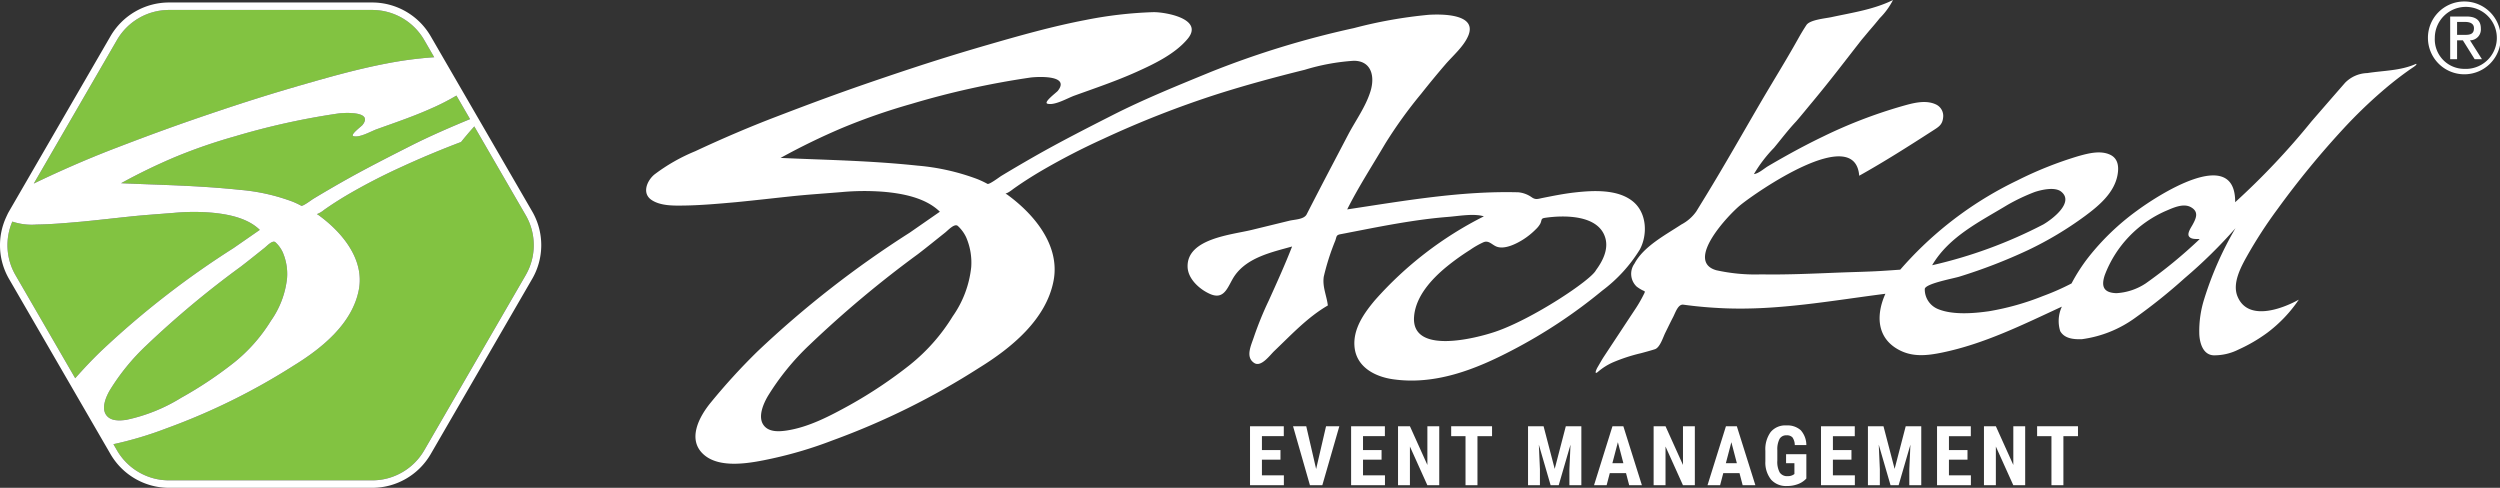 <svg id="Layer_1" data-name="Layer 1" xmlns="http://www.w3.org/2000/svg" viewBox="0 0 331.555 64.695"><rect x="0" y="0" width="331.555" height="64.695" fill="#333333" stroke="none"/><defs><style>.cls-1{fill:#fff;}.cls-2{fill:#82c341;}</style></defs><title>Event_Management_Logo_Hex_white_stoked</title><path class="cls-1" d="M238.315,128.427a133.723,133.723,0,0,0-20.172,15.74,82.785,82.785,0,0,0-6.161,6.74c-1.543,1.861-3.263,4.983-.899,6.994,2.218,1.888,6.389,1.027,8.929.481a54.395,54.395,0,0,0,8.085-2.418,98.557,98.557,0,0,0,19.464-9.637c4.211-2.599,8.885-6.38,9.857-11.566.88-4.699-2.618-8.825-6.166-11.404a4.125,4.125,0,0,1-.552-.364c.039.721,1.279-.314,1.424-.416,1.169-.831,2.382-1.603,3.615-2.331a90.247,90.247,0,0,1,8.192-4.241,131.085,131.085,0,0,1,15.262-5.983c3.819-1.211,7.666-2.251,11.549-3.213a28.381,28.381,0,0,1,6.461-1.189c2.364-.019,2.869,2.069,2.226,4.091-.653,2.06-1.959,3.825-2.954,5.719q-.989,1.888-1.98,3.778-1.777,3.381-3.517,6.779c-.347.681-1.615.678-2.304.847q-2.491.608-4.983,1.216c-2.661.65-8.598,1.137-8.503,4.89.036,1.631,1.639,3.035,3.022,3.625,1.975.841,2.346-1.188,3.232-2.453,1.705-2.431,4.935-3.112,7.607-3.864-.948,2.428-2.016,4.784-3.09,7.158a44.961,44.961,0,0,0-1.959,4.789c-.364,1.126-1.197,2.718.03,3.506.92.59,2.069-1.038,2.658-1.595,2.248-2.143,4.399-4.468,7.101-6.038-.156-1.312-.743-2.461-.541-3.817a31.479,31.479,0,0,1,1.53-4.787c.188-.527.09-.729.677-.842.416-.077.834-.159,1.251-.243q1.254-.241,2.506-.486c1.817-.349,3.637-.684,5.465-.965,1.682-.26,3.372-.472,5.071-.606,1.405-.109,3.39-.481,4.734-.073a48.211,48.211,0,0,0-14.472,11.15c-1.445,1.729-2.915,3.809-2.681,6.188.263,2.666,2.715,3.923,5.076,4.265,5.609.815,10.978-1.295,15.871-3.864a67.968,67.968,0,0,0,11.905-7.888,19.698,19.698,0,0,0,4.981-5.448c1.061-1.984.932-4.842-.883-6.352-2.022-1.68-5.314-1.49-7.744-1.218-1.42.161-2.82.44-4.221.719-.702.14-.976.297-1.539-.117a3.666,3.666,0,0,0-1.718-.623c-7.607-.207-15.202,1.14-22.705,2.27,1.498-2.989,3.35-5.836,5.044-8.716a59.998,59.998,0,0,1,4.771-6.621q1.564-1.978,3.203-3.885c.998-1.163,2.451-2.386,3.049-3.833,1.232-2.981-3.822-2.84-5.248-2.755a61.215,61.215,0,0,0-9.929,1.765,120.537,120.537,0,0,0-18.919,5.788c-4.402,1.811-8.823,3.588-13.074,5.748-3.508,1.782-6.998,3.562-10.418,5.511q-2.184,1.247-4.334,2.544c-.271.166-1.618,1.192-1.853,1.065a12.613,12.613,0,0,0-1.357-.639,29.694,29.694,0,0,0-7.929-1.781c-6.554-.686-12.093-.74-18.151-1.02a88.459,88.459,0,0,1,8.296-4.028,82.4,82.4,0,0,1,9.044-3.134,110.904,110.904,0,0,1,15.838-3.503c.902-.107,5.279-.36,3.59,1.771-.164.207-1.984,1.546-1.361,1.707.97.252,2.658-.749,3.557-1.073,2.759-.997,5.543-1.935,8.224-3.14,2.334-1.05,5.121-2.374,6.803-4.398,2.216-2.673-3.038-3.568-4.577-3.533a54.613,54.613,0,0,0-8.973,1.04c-4.347.831-8.7,2.058-12.946,3.288-4.653,1.349-8.312,2.5-13.732,4.336-5.792,1.961-9.606,3.388-14.383,5.219-3.603,1.377-7.221,2.932-10.719,4.569a24.077,24.077,0,0,0-5.401,3.085c-.973.815-1.678,2.476-.382,3.36,1.178.801,2.898.767,4.257.751,2.322-.031,4.648-.243,6.959-.448,2.418-.235,4.834-.514,7.251-.77,2.221-.238,4.457-.378,6.683-.563a33.127,33.127,0,0,1,5.538-.054c2.536.211,5.661.778,7.56,2.653m-3.894,20.249a60.016,60.016,0,0,1-8.085,5.408c-2.582,1.423-5.405,2.92-8.347,3.361-1.055.156-2.45.232-3.107-.797-.694-1.087.024-2.729.585-3.707a33.254,33.254,0,0,1,5.56-6.852,144.067,144.067,0,0,1,14.393-12.049c1.208-.927,2.385-1.885,3.577-2.833.415-.328,1.271-1.284,1.71-.885a4.865,4.865,0,0,1,1.091,1.487,8.429,8.429,0,0,1,.675,3.976,13.858,13.858,0,0,1-2.454,6.516,24.894,24.894,0,0,1-5.598,6.372m90.91-12.497c-.625,1.312-8.437,6.497-13.325,8.158-2.604.886-11.251,3.117-10.795-2.047.233-2.656,2.304-4.899,4.243-6.51a31.245,31.245,0,0,1,3.18-2.287,11.193,11.193,0,0,1,1.787-1.02c.683-.276,1.099.319,1.683.566,1.085.459,2.685-.363,3.582-.932a9.723,9.723,0,0,0,1.694-1.374,3.098,3.098,0,0,0,.549-.691c.26-.483.036-.716.64-.801,2.489-.368,7.153-.445,8.016,2.721.41,1.508-.383,3.041-1.254,4.218" transform="translate(-117.687 -97.558)"/><path class="cls-1" d="M438.108,106.025c-2.035.921-4.293.882-6.457,1.224a4.294,4.294,0,0,0-2.959,1.292q-2.236,2.562-4.459,5.128A97.082,97.082,0,0,1,414.121,124.375c.049-7.68-10.409-.806-13.014,1.117a32.394,32.394,0,0,0-6.442,6.177,23.221,23.221,0,0,0-2.246,3.479,32.497,32.497,0,0,1-3.809,1.678,34.643,34.643,0,0,1-7.136,2.008c-2.041.293-4.844.519-6.786-.297a2.814,2.814,0,0,1-1.733-2.656c.076-.715,3.804-1.388,4.579-1.632a70.439,70.439,0,0,0,9.122-3.524,46.111,46.111,0,0,0,7.522-4.5c1.827-1.35,3.879-3.049,4.331-5.416.208-1.095.117-2.233-.998-2.744-1.278-.585-2.852-.172-4.112.175a49.76,49.76,0,0,0-8.188,3.257,48.147,48.147,0,0,0-14.071,10.24q-.736.776-1.44,1.584c-.82.058-1.645.117-2.465.167-1.801.11-3.601.142-5.404.21-3.517.136-7.038.312-10.56.248a23.764,23.764,0,0,1-5.972-.55c-4.2-1.21,1.639-7.363,3.199-8.636,2.066-1.686,15.213-10.846,15.762-3.896,3.325-1.856,6.539-3.901,9.738-5.965.771-.497,1.296-.771,1.391-1.756a1.675,1.675,0,0,0-.918-1.716c-1.448-.705-3.23-.156-4.681.254a64.167,64.167,0,0,0-10.303,3.976c-1.666.8-3.301,1.658-4.913,2.558-.804.45-1.609.91-2.402,1.379-.519.306-1.276.995-1.874,1.05a18.173,18.173,0,0,1,2.655-3.476c.978-1.177,1.901-2.407,2.95-3.514.729-.841,1.424-1.71,2.136-2.561,2.541-3.057,4.08-5.114,6.53-8.245-.008.011,1.068-1.275,1.057-1.264.475-.542.905-1.051,1.349-1.607a9.639,9.639,0,0,0,1.766-2.416c-2.541,1.256-5.405,1.674-8.148,2.267-.79.173-2.863.341-3.333,1.049-.399.602-.768,1.224-1.121,1.856-1.579,2.831-3.3,5.584-4.937,8.384-2.415,4.139-4.776,8.316-7.276,12.405-.427.696-.85,1.388-1.278,2.084a5.608,5.608,0,0,1-1.983,1.729c-2.063,1.364-4.995,2.889-6.208,5.181a2.325,2.325,0,0,0,.284,3.047,5.118,5.118,0,0,0,.691.445c.391.216.512.098.257.588a17.952,17.952,0,0,1-1.006,1.768q-1.096,1.654-2.186,3.312c-.692,1.05-1.385,2.096-2.079,3.15-.309.469-.579.972-.869,1.458-.155.26-.506,1.085.095.558a8.093,8.093,0,0,1,1.901-1.205,22.504,22.504,0,0,1,3.756-1.233c.623-.169,1.246-.333,1.858-.53.672-.214,1.074-1.551,1.379-2.175.349-.703.683-1.404,1.043-2.095.312-.601.658-1.743,1.369-1.639,1.789.248,3.585.401,5.386.476,7.23.3,14.262-1.016,21.396-1.923-1.293,2.866-1.144,5.956,1.912,7.502,1.786.909,3.673.691,5.571.304,5.626-1.153,10.749-3.711,15.924-6.102a4.505,4.505,0,0,0-.222,3.251c.585,1.024,1.842,1.102,2.883,1.068a15.531,15.531,0,0,0,7.068-2.837,73.361,73.361,0,0,0,6.565-5.267,64.473,64.473,0,0,0,6.729-6.614,44.586,44.586,0,0,0-4.151,9.401,14.133,14.133,0,0,0-.653,4.475c.013,1.136.397,2.89,1.872,2.981a7.106,7.106,0,0,0,3.317-.757,20.973,20.973,0,0,0,3.815-2.221,18.418,18.418,0,0,0,4.2-4.405c-2.265,1.259-6.765,2.909-8.134-.431-.719-1.755.449-3.894,1.306-5.423a60.261,60.261,0,0,1,3.997-6.147,116.722,116.722,0,0,1,8.748-10.674,63.728,63.728,0,0,1,5.117-4.954c.877-.759,1.784-1.491,2.719-2.186.407-.301.814-.593,1.233-.88.051-.035.811-.501.565-.574m-54.15,18.683a25.784,25.784,0,0,1,3.557-1.684c.899-.3,2.691-.721,3.525-.051,1.768,1.405-1.147,3.637-2.374,4.35a61.586,61.586,0,0,1-14.74,5.408c2.265-3.847,6.377-5.8,10.032-8.024m18.279,10.442a7.82,7.82,0,0,1-3.893,1.287c-1.729-.066-2.016-.937-1.513-2.424a15.132,15.132,0,0,1,8.112-8.495c.953-.405,2.297-1.047,3.303-.484,1.087.612.7,1.464.193,2.379-.202.36-.751,1.144-.42,1.535.323.377.95.284,1.391.315a63.262,63.262,0,0,1-7.173,5.888" transform="translate(-117.687 -97.558)"/><path class="cls-1" d="M444.461,97.755a4.828,4.828,0,1,1-4.776,4.828A4.809,4.809,0,0,1,444.461,97.755Zm.017,8.935a4.113,4.113,0,1,0-3.882-4.107A3.915,3.915,0,0,0,444.479,106.691Zm-1.844-6.943h2.148c1.281,0,1.92.522,1.92,1.592a1.437,1.437,0,0,1-1.443,1.565l1.587,2.501h-.967l-1.563-2.501h-.765v2.501h-.916Zm.916,2.435h1.085c.7,0,1.153-.148,1.153-.885,0-.641-.571-.829-1.153-.829h-1.085Z" transform="translate(-117.687 -97.558)"/><path class="cls-1" d="M287.506,158.523h-2.46v2.073H287.957v1.311H283.467v-7.82h4.479v1.316H285.046V157.251h2.46Z" transform="translate(-117.687 -97.558)"/><path class="cls-1" d="M292.235,159.759l1.316-5.672h1.762l-2.256,7.82h-1.644l-2.24-7.82h1.751Z" transform="translate(-117.687 -97.558)"/><path class="cls-1" d="M300.913,158.523h-2.46v2.073h2.911v1.311H296.874v-7.82h4.479v1.316h-2.9V157.251h2.46Z" transform="translate(-117.687 -97.558)"/><path class="cls-1" d="M308.563,161.907h-1.578l-2.311-5.129v5.129h-1.578v-7.82h1.578l2.315,5.135v-5.135h1.573Z" transform="translate(-117.687 -97.558)"/><path class="cls-1" d="M315.565,155.403h-1.934v6.504h-1.584v-6.504h-1.902v-1.316h5.42Z" transform="translate(-117.687 -97.558)"/><path class="cls-1" d="M322.399,154.087l1.477,5.656,1.472-5.656h2.062v7.82h-1.585V159.791l.145-3.26-1.563,5.376H323.333l-1.562-5.376.145,3.26v2.116h-1.578v-7.82Z" transform="translate(-117.687 -97.558)"/><path class="cls-1" d="M333.334,160.307h-2.154l-.418,1.601h-1.671l2.444-7.82h1.444l2.46,7.82h-1.687Zm-1.811-1.315h1.461l-.73-2.788Z" transform="translate(-117.687 -97.558)"/><path class="cls-1" d="M342.461,161.907h-1.578l-2.311-5.129v5.129h-1.578v-7.82h1.578l2.315,5.135v-5.135h1.573Z" transform="translate(-117.687 -97.558)"/><path class="cls-1" d="M348.384,160.307h-2.154l-.418,1.601h-1.671l2.444-7.82h1.444l2.46,7.82h-1.687Zm-1.811-1.315h1.461l-.73-2.788Z" transform="translate(-117.687 -97.558)"/><path class="cls-1" d="M357.249,161.021a2.869,2.869,0,0,1-1.119.743,4.083,4.083,0,0,1-1.453.25,2.665,2.665,0,0,1-2.095-.835,3.612,3.612,0,0,1-.769-2.431V157.342a3.87,3.87,0,0,1,.707-2.489,2.493,2.493,0,0,1,2.06-.873,2.653,2.653,0,0,1,1.92.629,2.969,2.969,0,0,1,.749,1.971h-1.535a1.781,1.781,0,0,0-.312-1.018.997.997,0,0,0-.773-.271,1.012,1.012,0,0,0-.929.468,2.974,2.974,0,0,0-.301,1.487v1.418a2.908,2.908,0,0,0,.319,1.555,1.163,1.163,0,0,0,1.051.486,1.375,1.375,0,0,0,.757-.188l.14-.097v-1.435h-1.106V157.793H357.249Z" transform="translate(-117.687 -97.558)"/><path class="cls-1" d="M363.231,158.523h-2.461v2.073h2.912v1.311h-4.49v-7.82h4.479v1.316h-2.9V157.251h2.461Z" transform="translate(-117.687 -97.558)"/><path class="cls-1" d="M367.478,154.087l1.477,5.656,1.472-5.656h2.062v7.82h-1.585V159.791l.146-3.26-1.563,5.376h-1.074l-1.562-5.376.145,3.26v2.116H365.415v-7.82Z" transform="translate(-117.687 -97.558)"/><path class="cls-1" d="M378.62,158.523h-2.461v2.073h2.912v1.311h-4.49v-7.82h4.479v1.316h-2.9V157.251h2.461Z" transform="translate(-117.687 -97.558)"/><path class="cls-1" d="M386.271,161.907h-1.578l-2.311-5.129v5.129h-1.578v-7.82h1.578l2.315,5.135v-5.135h1.573Z" transform="translate(-117.687 -97.558)"/><path class="cls-1" d="M393.273,155.403h-1.934v6.504h-1.584v-6.504h-1.902v-1.316h5.42Z" transform="translate(-117.687 -97.558)"/><path class="cls-2" d="M133.201,117.126c4.161-1.59,7.481-2.829,12.525-4.533,4.72-1.594,7.905-2.593,11.956-3.762,3.699-1.068,7.487-2.133,11.274-2.855a50.85,50.85,0,0,1,6.317-.828l-1.335-2.305a7.984,7.984,0,0,0-6.89-3.965H140.1a7.984,7.984,0,0,0-6.89,3.965l-11.042,19.063c.569-.283,1.14-.554,1.701-.814C126.915,119.67,130.066,118.321,133.201,117.126Z" transform="translate(-117.687 -97.558)"/><path class="cls-2" d="M152.14,128.047c-1.655-1.63-4.375-2.119-6.584-2.302a28.897,28.897,0,0,0-4.823.046c-1.937.16-3.885.282-5.818.488-2.105.221-4.21.466-6.316.668-2.011.178-4.037.362-6.058.39a8.161,8.161,0,0,1-3.22-.392,7.927,7.927,0,0,0,.414,7.091l7.927,13.685c1.099-1.24,2.235-2.455,3.418-3.588a116.603,116.603,0,0,1,17.564-13.663Z" transform="translate(-117.687 -97.558)"/><path class="cls-2" d="M187.413,126.105,180.587,114.321q-.904,1.009-1.755,2.066c-2.664,1.01-5.299,2.109-7.883,3.299a79.143,79.143,0,0,0-7.133,3.679c-1.075.634-2.131,1.304-3.15,2.025a3.312,3.312,0,0,1-.95.561c.091.054.173.104.193.117,3.088,2.237,6.133,5.818,5.367,9.897-.846,4.502-4.913,7.782-8.582,10.039a85.97,85.97,0,0,1-16.948,8.365,47.869,47.869,0,0,1-7.02,2.095l.482.832a7.983,7.983,0,0,0,6.89,3.965h26.948a7.983,7.983,0,0,0,6.89-3.965l13.474-23.262A7.929,7.929,0,0,0,187.413,126.105Z" transform="translate(-117.687 -97.558)"/><path class="cls-2" d="M134.44,153.235a22.719,22.719,0,0,0,7.268-2.921,52.392,52.392,0,0,0,7.042-4.693,21.614,21.614,0,0,0,4.873-5.531,11.984,11.984,0,0,0,2.135-5.656,7.264,7.264,0,0,0-.586-3.45,4.202,4.202,0,0,0-.95-1.293c-.381-.344-1.127.484-1.488.77-1.039.821-2.063,1.654-3.115,2.459a125.074,125.074,0,0,0-12.534,10.457,28.941,28.941,0,0,0-4.841,5.946c-.49.848-1.114,2.276-.511,3.217C132.307,153.432,133.521,153.367,134.44,153.235Z" transform="translate(-117.687 -97.558)"/><path class="cls-2" d="M167.672,114.684c-.784.28-2.254,1.151-3.095.931-.546-.14,1.04-1.303,1.182-1.481,1.472-1.851-2.341-1.632-3.126-1.539a96.772,96.772,0,0,0-13.79,3.043,71.547,71.547,0,0,0-7.876,2.718,77.954,77.954,0,0,0-7.223,3.497c5.275.243,10.099.289,15.807.885a26.013,26.013,0,0,1,6.903,1.545,11.297,11.297,0,0,1,1.182.555c.205.11,1.377-.781,1.615-.925q1.87-1.125,3.774-2.208c2.978-1.691,6.015-3.235,9.068-4.783,2.591-1.312,5.255-2.461,7.933-3.572l-1.807-3.12a29.511,29.511,0,0,1-3.387,1.724C172.498,113.003,170.074,113.819,167.672,114.684Z" transform="translate(-117.687 -97.558)"/><path class="cls-1" d="M188.274,125.61l-6.976-12.043-.345-.595-1.906-3.29-2.658-4.588-1.59-2.745a8.982,8.982,0,0,0-7.752-4.461H140.1a8.982,8.982,0,0,0-7.752,4.461l-11.868,20.489-1.606,2.772c-.144.248-.26.508-.378.766a8.912,8.912,0,0,0,.378,8.155l8.094,13.973,4.734,8.172.647,1.117a8.981,8.981,0,0,0,7.752,4.461h26.948a8.981,8.981,0,0,0,7.752-4.461L188.274,134.531A8.922,8.922,0,0,0,188.274,125.61Zm-10.055-15.377,1.807,3.12c-2.678,1.11-5.343,2.259-7.933,3.572-3.053,1.548-6.09,3.092-9.068,4.783q-1.903,1.081-3.774,2.208c-.238.144-1.409,1.035-1.615.925a11.297,11.297,0,0,0-1.182-.555,26.013,26.013,0,0,0-6.903-1.545c-5.708-.596-10.531-.642-15.807-.885a77.954,77.954,0,0,1,7.223-3.497,71.547,71.547,0,0,1,7.876-2.718,96.772,96.772,0,0,1,13.79-3.043c.784-.094,4.598-.312,3.126,1.539-.142.178-1.728,1.342-1.182,1.481.841.22,2.311-.651,3.095-.931,2.402-.865,4.826-1.681,7.16-2.728A29.511,29.511,0,0,0,178.219,110.232Zm-45.009-7.389a7.984,7.984,0,0,1,6.89-3.965h26.948a7.984,7.984,0,0,1,6.89,3.965l1.335,2.305a50.85,50.85,0,0,0-6.317.828c-3.787.722-7.575,1.786-11.274,2.855-4.051,1.17-7.235,2.168-11.956,3.762-5.044,1.704-8.364,2.942-12.525,4.533-3.135,1.194-6.287,2.544-9.333,3.965-.56.26-1.132.532-1.701.814Zm-5.548,44.877L119.735,134.035a7.927,7.927,0,0,1-.414-7.091,8.161,8.161,0,0,0,3.22.392c2.021-.028,4.047-.212,6.058-.39,2.106-.202,4.211-.447,6.316-.668,1.933-.206,3.882-.329,5.818-.488a28.897,28.897,0,0,1,4.823-.046c2.209.183,4.929.672,6.584,2.302l-3.497,2.423a116.603,116.603,0,0,0-17.564,13.663C129.897,145.266,128.761,146.48,127.662,147.72Zm4.071,4.821c-.603-.941.021-2.369.511-3.217a28.941,28.941,0,0,1,4.841-5.946,125.074,125.074,0,0,1,12.534-10.457c1.052-.805,2.076-1.637,3.115-2.459.361-.286,1.107-1.115,1.488-.77a4.202,4.202,0,0,1,.95,1.293,7.264,7.264,0,0,1,.586,3.45,11.984,11.984,0,0,1-2.135,5.656,21.614,21.614,0,0,1-4.873,5.531,52.392,52.392,0,0,1-7.042,4.693,22.719,22.719,0,0,1-7.268,2.921C133.521,153.367,132.307,153.432,131.733,152.541Zm55.68-18.506L173.939,157.298a7.983,7.983,0,0,1-6.89,3.965H140.1a7.983,7.983,0,0,1-6.89-3.965l-.482-.832a47.869,47.869,0,0,0,7.02-2.095,85.97,85.97,0,0,0,16.948-8.365c3.669-2.257,7.736-5.537,8.582-10.039.766-4.079-2.279-7.66-5.367-9.897-.02-.013-.103-.063-.193-.117a3.312,3.312,0,0,0,.95-.561c1.019-.72,2.075-1.391,3.15-2.025a79.143,79.143,0,0,1,7.133-3.679c2.584-1.19,5.219-2.289,7.883-3.299q.85-1.058,1.755-2.066l6.826,11.784A7.929,7.929,0,0,1,187.413,134.035Z" transform="translate(-117.687 -97.558)"/></svg>